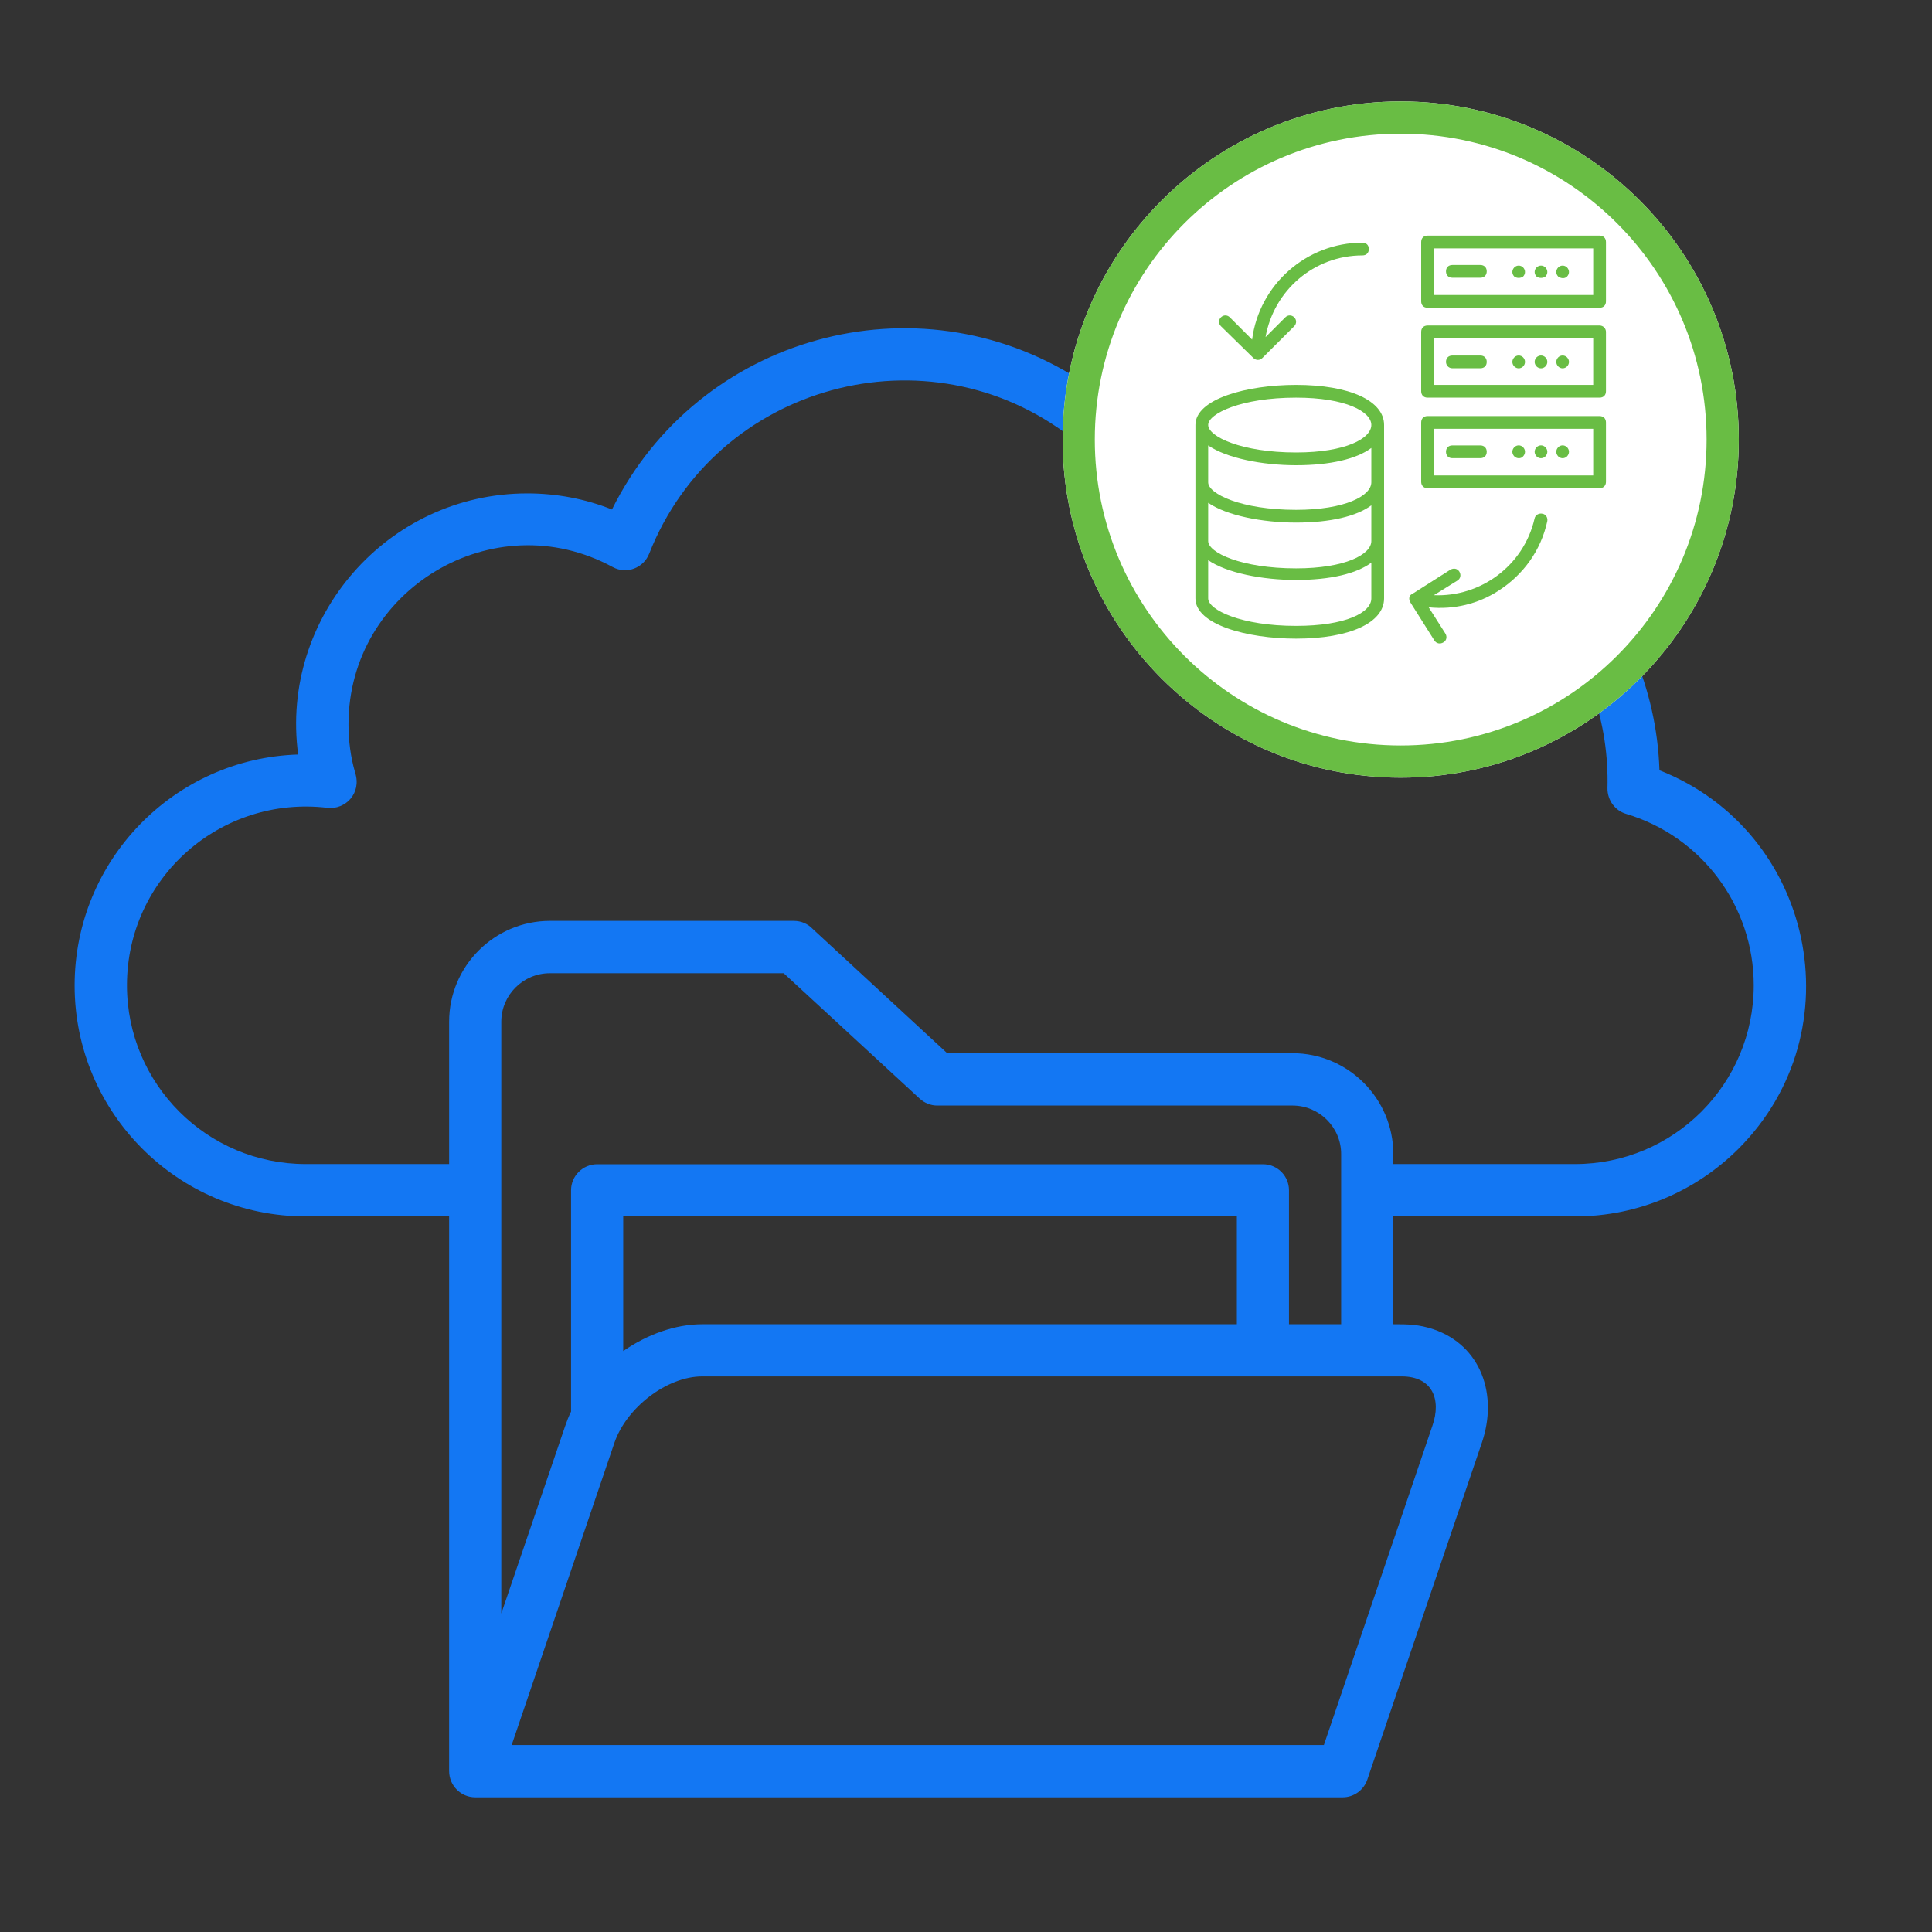 <svg xmlns="http://www.w3.org/2000/svg" xmlns:xlink="http://www.w3.org/1999/xlink" width="60" zoomAndPan="magnify" viewBox="0 0 45 45" height="60" preserveAspectRatio="xMidYMid meet" version="1.0"><rect x="0" y="0" width="45" height="45" fill="#333333" stroke="none"/><defs><clipPath id="1174b495a1"><path d="M 1.738 3.141 L 42.988 3.141 L 42.988 42 L 1.738 42 Z M 1.738 3.141 " clip-rule="nonzero"/></clipPath><clipPath id="a139a64dc8"><path d="M 24.75 2.363 L 40.5 2.363 L 40.5 18.113 L 24.75 18.113 Z M 24.75 2.363 " clip-rule="nonzero"/></clipPath><clipPath id="ec9af21cb7"><path d="M 32.625 2.363 C 28.277 2.363 24.75 5.887 24.75 10.238 C 24.75 14.586 28.277 18.113 32.625 18.113 C 36.973 18.113 40.5 14.586 40.5 10.238 C 40.5 5.887 36.973 2.363 32.625 2.363 Z M 32.625 2.363 " clip-rule="nonzero"/></clipPath><clipPath id="36192602f8"><path d="M 0.75 0.363 L 16.5 0.363 L 16.5 16.113 L 0.75 16.113 Z M 0.75 0.363 " clip-rule="nonzero"/></clipPath><clipPath id="2032749f27"><path d="M 8.625 0.363 C 4.277 0.363 0.75 3.887 0.75 8.238 C 0.75 12.586 4.277 16.113 8.625 16.113 C 12.973 16.113 16.5 12.586 16.5 8.238 C 16.5 3.887 12.973 0.363 8.625 0.363 Z M 8.625 0.363 " clip-rule="nonzero"/></clipPath><clipPath id="f65e400d30"><rect x="0" width="17" y="0" height="17"/></clipPath><clipPath id="2c22ed87b4"><path d="M 33 9 L 37.594 9 L 37.594 12 L 33 12 Z M 33 9 " clip-rule="nonzero"/></clipPath><clipPath id="883b49abd4"><path d="M 33 7 L 37.594 7 L 37.594 10 L 33 10 Z M 33 7 " clip-rule="nonzero"/></clipPath><clipPath id="c3e2b0a1be"><path d="M 33 5.457 L 37.594 5.457 L 37.594 8 L 33 8 Z M 33 5.457 " clip-rule="nonzero"/></clipPath><clipPath id="4b83df08c8"><path d="M 28 5.457 L 32 5.457 L 32 9 L 28 9 Z M 28 5.457 " clip-rule="nonzero"/></clipPath><clipPath id="97aaaf77e1"><path d="M 32.625 11.789 L 36.102 11.789 L 36.102 14.988 L 32.625 14.988 Z M 32.625 11.789 " clip-rule="nonzero"/></clipPath><clipPath id="7f952c52b2"><path d="M 27.844 8.75 L 32.406 8.75 L 32.406 14.988 L 27.844 14.988 Z M 27.844 8.75 " clip-rule="nonzero"/></clipPath></defs><g clip-path="url(#1174b495a1)"><path fill="#1377f3" d="M 31.543 5.75 C 31.734 5.477 32.109 5.406 32.387 5.598 C 32.664 5.785 32.73 6.164 32.539 6.441 L 32.5 6.5 C 34.832 6.531 36.707 8.434 36.707 10.77 C 36.707 13.125 34.797 15.039 32.441 15.039 C 30.078 15.039 28.168 13.125 28.168 10.77 C 28.168 10.434 28.441 10.16 28.777 10.16 C 29.113 10.16 29.387 10.434 29.387 10.77 C 29.387 12.457 30.754 13.82 32.441 13.82 C 34.125 13.82 35.492 12.457 35.492 10.77 C 35.492 9.238 34.359 7.957 32.867 7.746 C 33.059 7.949 33.094 8.266 32.93 8.508 C 32.742 8.785 32.363 8.859 32.086 8.668 L 30.855 7.824 C 30.578 7.637 30.508 7.254 30.699 6.977 Z M 16.359 30.844 L 28.809 30.844 L 28.809 28.332 L 14.516 28.332 L 14.516 31.469 C 15.074 31.082 15.727 30.844 16.359 30.844 Z M 30.023 30.844 L 31.238 30.844 L 31.238 26.879 C 31.238 26.258 30.73 25.75 30.105 25.75 L 21.828 25.75 C 21.684 25.75 21.535 25.695 21.418 25.586 L 18.254 22.668 L 12.809 22.668 C 12.184 22.668 11.676 23.176 11.676 23.797 L 11.676 37.582 L 13.164 33.215 C 13.203 33.102 13.246 32.988 13.301 32.879 L 13.301 27.723 C 13.301 27.391 13.574 27.117 13.91 27.117 L 29.414 27.117 C 29.754 27.117 30.023 27.391 30.023 27.723 Z M 32.453 30.844 C 32.809 30.844 33.043 30.848 33.387 30.961 C 34.5 31.34 34.895 32.492 34.516 33.602 L 31.848 41.449 C 31.762 41.703 31.527 41.863 31.273 41.863 C 24.539 41.863 17.805 41.863 11.07 41.863 C 10.734 41.863 10.461 41.59 10.461 41.25 L 10.461 28.332 L 7.121 28.332 C 4.148 28.332 1.738 25.922 1.738 22.953 C 1.738 20.043 4.051 17.664 6.945 17.574 C 6.516 14.387 9.016 11.492 12.281 11.492 C 12.961 11.492 13.629 11.617 14.254 11.867 C 16.266 7.812 21.352 6.414 25.137 8.84 C 25.91 5.543 28.863 3.141 32.328 3.141 C 36.406 3.141 39.711 6.449 39.711 10.523 C 39.711 12.301 39.082 13.926 38.039 15.199 C 38.41 16.062 38.621 16.992 38.652 17.941 C 42.238 19.352 43.246 24 40.492 26.758 C 39.516 27.73 38.172 28.332 36.688 28.332 L 32.453 28.332 Z M 32.648 32.059 L 16.359 32.059 C 15.527 32.059 14.59 32.793 14.312 33.602 L 11.918 40.645 L 30.836 40.645 L 33.363 33.211 C 33.578 32.594 33.363 32.059 32.648 32.059 Z M 10.461 27.117 L 10.461 23.797 C 10.461 22.504 11.516 21.449 12.809 21.449 L 18.488 21.449 C 18.664 21.449 18.82 21.52 18.93 21.637 L 22.062 24.531 L 30.105 24.531 C 31.398 24.531 32.453 25.586 32.453 26.879 L 32.453 27.113 L 36.684 27.113 C 38.984 27.113 40.848 25.25 40.848 22.949 C 40.848 21.094 39.629 19.48 37.875 18.957 C 37.621 18.883 37.438 18.641 37.441 18.359 C 37.461 17.602 37.348 16.855 37.105 16.148 C 34.176 18.637 29.828 18.461 27.109 15.742 C 25.688 14.32 24.859 12.344 24.953 10.191 C 21.621 7.609 16.684 8.934 15.121 12.895 C 14.988 13.234 14.59 13.383 14.27 13.207 C 11.492 11.699 8.117 13.738 8.117 16.871 C 8.117 17.246 8.164 17.625 8.273 18 C 8.426 18.48 8.043 18.863 7.629 18.816 C 5.137 18.52 2.957 20.449 2.957 22.949 C 2.957 25.25 4.824 27.113 7.121 27.113 L 10.461 27.113 Z M 36.684 6.164 C 34.277 3.758 30.375 3.758 27.969 6.164 C 25.562 8.57 25.562 12.477 27.969 14.883 C 30.375 17.289 34.277 17.289 36.684 14.883 C 39.094 12.477 39.094 8.57 36.684 6.164 Z M 36.684 6.164 " fill-opacity="1" fill-rule="nonzero"/></g><g clip-path="url(#a139a64dc8)"><g clip-path="url(#ec9af21cb7)"><g transform="matrix(1, 0, 0, 1, 24, 2)"><g clip-path="url(#f65e400d30)"><g clip-path="url(#36192602f8)"><g clip-path="url(#2032749f27)"><path fill="#ffffff" d="M 0.75 0.363 L 16.5 0.363 L 16.5 16.113 L 0.75 16.113 Z M 0.75 0.363 " fill-opacity="1" fill-rule="nonzero"/></g></g></g></g><path stroke-linecap="butt" transform="matrix(0.75, 0, 0, 0.75, 24.75, 2.362)" fill="none" stroke-linejoin="miter" d="M 10.5 0.002 C 4.703 0.002 0 4.699 0 10.502 C 0 16.298 4.703 21.002 10.5 21.002 C 16.297 21.002 21 16.298 21 10.502 C 21 4.699 16.297 0.002 10.5 0.002 Z M 10.5 0.002 " stroke="#69bd44" stroke-width="2" stroke-opacity="1" stroke-miterlimit="4"/></g></g><g clip-path="url(#2c22ed87b4)"><path fill="#69bd44" d="M 37.109 11.074 L 33.398 11.074 L 33.398 9.988 L 37.109 9.988 Z M 37.258 9.691 L 33.25 9.691 C 33.16 9.691 33.102 9.75 33.102 9.84 L 33.102 11.223 C 33.102 11.309 33.16 11.371 33.25 11.371 L 37.258 11.371 C 37.348 11.371 37.406 11.309 37.406 11.223 L 37.406 9.84 C 37.406 9.75 37.348 9.691 37.258 9.691 " fill-opacity="1" fill-rule="nonzero"/></g><path fill="#69bd44" d="M 33.828 10.672 L 34.48 10.672 C 34.57 10.672 34.629 10.613 34.629 10.523 C 34.629 10.434 34.57 10.375 34.48 10.375 L 33.828 10.375 C 33.738 10.375 33.68 10.434 33.68 10.523 C 33.68 10.613 33.738 10.672 33.828 10.672 " fill-opacity="1" fill-rule="nonzero"/><path fill="#69bd44" d="M 35.477 10.629 C 35.535 10.566 35.535 10.48 35.477 10.418 C 35.418 10.359 35.328 10.359 35.27 10.418 C 35.211 10.48 35.211 10.566 35.27 10.629 C 35.328 10.688 35.43 10.688 35.477 10.629 " fill-opacity="1" fill-rule="nonzero"/><path fill="#69bd44" d="M 35.996 10.629 C 36.055 10.566 36.055 10.48 35.996 10.418 C 35.938 10.359 35.848 10.359 35.789 10.418 C 35.73 10.48 35.73 10.566 35.789 10.629 C 35.848 10.688 35.938 10.688 35.996 10.629 " fill-opacity="1" fill-rule="nonzero"/><path fill="#69bd44" d="M 36.5 10.629 C 36.559 10.566 36.559 10.48 36.5 10.418 C 36.441 10.359 36.352 10.359 36.293 10.418 C 36.234 10.48 36.234 10.566 36.293 10.629 C 36.352 10.688 36.441 10.688 36.5 10.629 " fill-opacity="1" fill-rule="nonzero"/><g clip-path="url(#883b49abd4)"><path fill="#69bd44" d="M 37.109 8.965 L 33.398 8.965 L 33.398 7.879 L 37.109 7.879 Z M 37.258 7.582 L 33.25 7.582 C 33.16 7.582 33.102 7.641 33.102 7.73 L 33.102 9.113 C 33.102 9.203 33.16 9.262 33.25 9.262 L 37.258 9.262 C 37.348 9.262 37.406 9.203 37.406 9.113 L 37.406 7.73 C 37.406 7.656 37.348 7.582 37.258 7.582 " fill-opacity="1" fill-rule="nonzero"/></g><path fill="#69bd44" d="M 33.828 8.578 L 34.48 8.578 C 34.57 8.578 34.629 8.52 34.629 8.43 C 34.629 8.34 34.57 8.281 34.48 8.281 L 33.828 8.281 C 33.738 8.281 33.68 8.34 33.68 8.43 C 33.68 8.504 33.738 8.578 33.828 8.578 " fill-opacity="1" fill-rule="nonzero"/><path fill="#69bd44" d="M 35.477 8.535 C 35.535 8.473 35.535 8.387 35.477 8.324 C 35.418 8.266 35.328 8.266 35.27 8.324 C 35.211 8.387 35.211 8.473 35.27 8.535 C 35.328 8.594 35.418 8.594 35.477 8.535 " fill-opacity="1" fill-rule="nonzero"/><path fill="#69bd44" d="M 35.996 8.535 C 36.055 8.473 36.055 8.387 35.996 8.324 C 35.938 8.266 35.848 8.266 35.789 8.324 C 35.73 8.387 35.73 8.473 35.789 8.535 C 35.848 8.594 35.938 8.594 35.996 8.535 " fill-opacity="1" fill-rule="nonzero"/><path fill="#69bd44" d="M 36.5 8.535 C 36.559 8.473 36.559 8.387 36.5 8.324 C 36.441 8.266 36.352 8.266 36.293 8.324 C 36.234 8.387 36.234 8.473 36.293 8.535 C 36.352 8.594 36.441 8.594 36.5 8.535 " fill-opacity="1" fill-rule="nonzero"/><g clip-path="url(#c3e2b0a1be)"><path fill="#69bd44" d="M 37.109 6.871 L 33.398 6.871 L 33.398 5.785 L 37.109 5.785 Z M 37.258 5.488 L 33.25 5.488 C 33.16 5.488 33.102 5.547 33.102 5.637 L 33.102 7.02 C 33.102 7.109 33.16 7.168 33.25 7.168 L 37.258 7.168 C 37.348 7.168 37.406 7.109 37.406 7.02 L 37.406 5.637 C 37.406 5.547 37.348 5.488 37.258 5.488 " fill-opacity="1" fill-rule="nonzero"/></g><path fill="#69bd44" d="M 33.828 6.469 L 34.48 6.469 C 34.57 6.469 34.629 6.41 34.629 6.32 C 34.629 6.23 34.57 6.172 34.48 6.172 L 33.828 6.172 C 33.738 6.172 33.68 6.23 33.68 6.32 C 33.68 6.41 33.738 6.469 33.828 6.469 " fill-opacity="1" fill-rule="nonzero"/><path fill="#69bd44" d="M 35.477 6.441 C 35.535 6.379 35.535 6.293 35.477 6.23 C 35.418 6.172 35.328 6.172 35.27 6.23 C 35.211 6.293 35.211 6.379 35.27 6.441 C 35.328 6.484 35.418 6.484 35.477 6.441 " fill-opacity="1" fill-rule="nonzero"/><path fill="#69bd44" d="M 35.996 6.441 C 36.055 6.379 36.055 6.293 35.996 6.23 C 35.938 6.172 35.848 6.172 35.789 6.23 C 35.73 6.293 35.73 6.379 35.789 6.441 C 35.848 6.484 35.938 6.484 35.996 6.441 " fill-opacity="1" fill-rule="nonzero"/><path fill="#69bd44" d="M 36.5 6.441 C 36.559 6.379 36.559 6.293 36.5 6.23 C 36.441 6.172 36.352 6.172 36.293 6.23 C 36.234 6.293 36.234 6.379 36.293 6.441 C 36.352 6.484 36.441 6.5 36.5 6.441 " fill-opacity="1" fill-rule="nonzero"/><g clip-path="url(#4b83df08c8)"><path fill="#69bd44" d="M 29.195 8.34 C 29.254 8.398 29.344 8.398 29.402 8.34 L 30.145 7.598 C 30.203 7.539 30.203 7.449 30.145 7.391 C 30.086 7.332 29.996 7.332 29.938 7.391 L 29.477 7.852 C 29.668 6.766 30.605 5.949 31.734 5.949 C 31.824 5.949 31.883 5.891 31.883 5.801 C 31.883 5.711 31.824 5.652 31.734 5.652 C 30.426 5.652 29.328 6.633 29.164 7.91 L 28.645 7.391 C 28.586 7.332 28.496 7.332 28.438 7.391 C 28.379 7.449 28.379 7.539 28.438 7.598 L 29.195 8.34 " fill-opacity="1" fill-rule="nonzero"/></g><g clip-path="url(#97aaaf77e1)"><path fill="#69bd44" d="M 32.848 14.027 L 33.41 14.918 C 33.457 14.992 33.547 15.008 33.621 14.961 C 33.695 14.918 33.711 14.828 33.664 14.754 L 33.277 14.145 C 33.871 14.207 34.438 14.059 34.898 13.762 C 35.477 13.391 35.891 12.824 36.039 12.141 C 36.055 12.066 36.012 11.977 35.922 11.965 C 35.848 11.949 35.758 11.992 35.742 12.082 C 35.488 13.18 34.48 13.91 33.398 13.863 L 33.945 13.523 C 34.02 13.477 34.035 13.391 33.992 13.316 C 33.945 13.238 33.855 13.227 33.781 13.27 L 32.891 13.836 C 32.82 13.863 32.805 13.953 32.848 14.027 " fill-opacity="1" fill-rule="nonzero"/></g><g clip-path="url(#7f952c52b2)"><path fill="#69bd44" d="M 30.188 9.262 C 31.348 9.262 31.941 9.59 31.941 9.898 C 31.941 10.211 31.348 10.539 30.188 10.539 C 28.914 10.539 28.141 10.168 28.141 9.898 C 28.141 9.633 28.914 9.262 30.188 9.262 Z M 30.188 14.578 C 28.914 14.578 28.141 14.207 28.141 13.938 L 28.141 13.047 C 28.57 13.344 29.402 13.508 30.188 13.508 C 30.992 13.508 31.602 13.359 31.941 13.105 L 31.941 13.938 C 31.941 14.266 31.348 14.578 30.188 14.578 Z M 31.941 11.234 C 31.941 11.547 31.332 11.875 30.188 11.875 C 28.914 11.875 28.141 11.504 28.141 11.234 L 28.141 10.375 C 28.57 10.672 29.402 10.836 30.188 10.836 C 30.992 10.836 31.602 10.688 31.941 10.434 Z M 28.141 11.711 C 28.57 12.008 29.402 12.172 30.188 12.172 C 30.992 12.172 31.602 12.023 31.941 11.77 L 31.941 12.602 C 31.941 12.914 31.332 13.238 30.188 13.238 C 28.914 13.238 28.141 12.871 28.141 12.602 Z M 30.188 14.875 C 31.438 14.875 32.238 14.504 32.238 13.938 L 32.238 9.898 C 32.238 9.336 31.438 8.965 30.188 8.965 C 29.047 8.965 27.844 9.289 27.844 9.898 L 27.844 13.938 C 27.844 14.547 29.047 14.875 30.188 14.875 " fill-opacity="1" fill-rule="nonzero"/></g></svg>